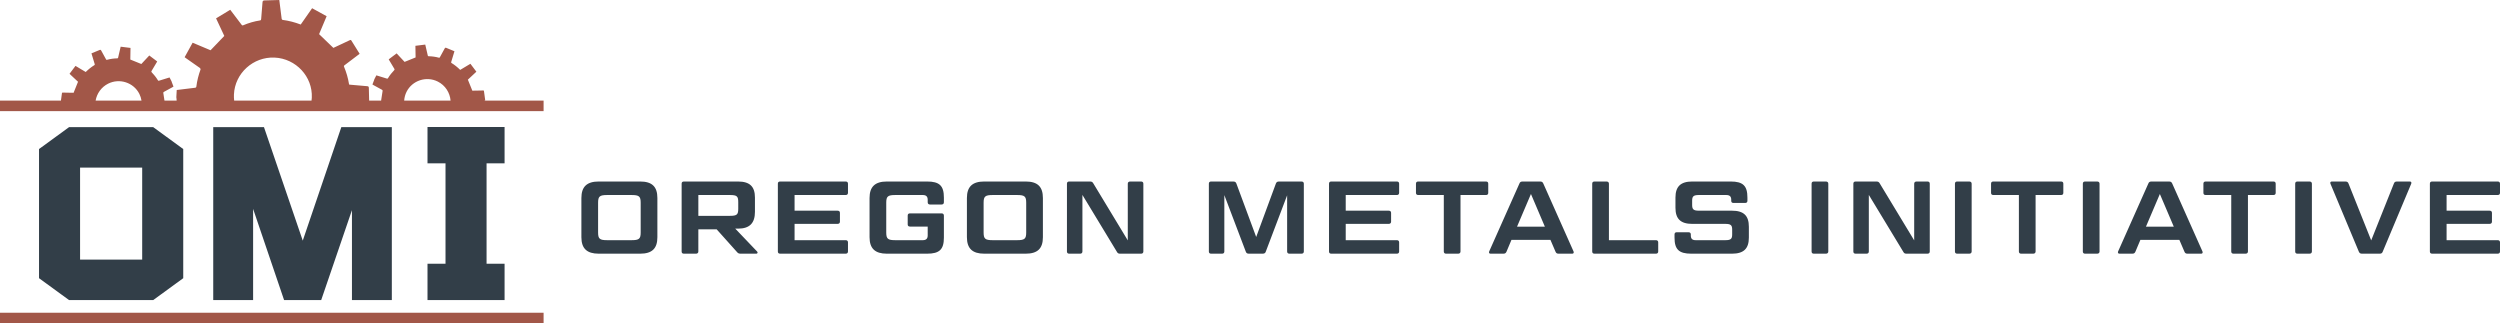 <svg xmlns="http://www.w3.org/2000/svg" xmlns:xlink="http://www.w3.org/1999/xlink" version="1.1" id="Layer_1" x="0px" y="0px" viewBox="0 0 464 60" xml:space="preserve"> <g> <g> <path fill="#323E48" d="M12.818,23.597l-5.576,4.065v23.969l5.576,4.064h15.615l5.576-4.064V27.662l-5.576-4.065H12.818z M14.862,48.183V31.109H26.39v17.074H14.862z M63.349,23.597h9.374v32.097h-7.401V39.006l-5.708,16.689h-6.887l-5.75-16.926 v16.926h-7.401V23.597h9.416l7.199,21.064L63.349,23.597z M79.345,23.566H93.65v6.745h-3.343v18.64h3.343v6.745h-3.343h-7.619 h-3.343V48.95h3.343v-18.64h-3.343V23.566z"></path> <path fill="#A25748" d="M89.844,18.669L89.844,18.669c0.072-0.017,0.139-0.033,0.213-0.05c-0.081-0.584-0.161-1.153-0.236-1.724 c-0.012-0.101-0.069-0.106-0.15-0.104c-0.338,0.01-0.676,0.015-1.014,0.021c-0.349,0.005-0.695,0.01-0.995,0.015 c-0.281-0.694-0.547-1.356-0.825-2.043c0.496-0.465,1.025-0.958,1.579-1.477c-0.373-0.495-0.741-0.982-1.108-1.471 c-0.66,0.395-1.277,0.766-1.897,1.137c-0.5-0.5-1.038-0.932-1.633-1.295c-0.033-0.02-0.053-0.105-0.041-0.149 c0.085-0.304,0.182-0.605,0.274-0.907c0.11-0.358,0.218-0.717,0.337-1.111c-0.517-0.213-1.022-0.412-1.52-0.628 c-0.167-0.072-0.23-0.01-0.304,0.128c-0.285,0.534-0.581,1.062-0.872,1.593c-0.042,0.079-0.08,0.135-0.19,0.105 c-0.627-0.175-1.27-0.259-1.92-0.274c-0.09-0.002-0.124-0.034-0.142-0.118c-0.057-0.267-0.122-0.531-0.184-0.797 c-0.093-0.404-0.187-0.809-0.289-1.246c-0.617,0.077-1.22,0.151-1.827,0.228c0.013,0.761,0.024,1.484,0.036,2.158 c-0.699,0.283-1.366,0.553-2.045,0.828c-0.47-0.503-0.961-1.029-1.476-1.581c-0.495,0.373-0.983,0.741-1.47,1.108 c0.051,0.088,0.077,0.137,0.105,0.184c0.32,0.533,0.641,1.065,0.956,1.601c0.026,0.047,0.03,0.149,0,0.181 c-0.453,0.468-0.859,0.973-1.196,1.531c-0.049,0.083-0.099,0.107-0.202,0.075c-0.651-0.206-1.302-0.403-1.953-0.603 c-0.123,0.237-0.246,0.475-0.368,0.71c-0.019,0.063-0.036,0.126-0.059,0.187c-0.098,0.264-0.199,0.528-0.303,0.801 c0.11,0.064,0.205,0.121,0.301,0.174c0.492,0.271,0.983,0.543,1.477,0.808c0.106,0.057,0.127,0.114,0.106,0.233 c-0.096,0.562-0.177,1.125-0.261,1.689c-0.004,0.027-0.002,0.056-0.003,0.083h-2.231c-0.024-0.781-0.052-1.562-0.056-2.345 c-0.002-0.242-0.077-0.31-0.312-0.328c-1.11-0.086-2.217-0.192-3.328-0.291c-0.017-0.048-0.041-0.09-0.047-0.134 c-0.175-1.093-0.484-2.147-0.909-3.168c-0.058-0.142-0.027-0.214,0.089-0.298c0.352-0.257,0.696-0.525,1.043-0.788 c0.567-0.43,1.133-0.86,1.754-1.331c-0.519-0.834-1.031-1.649-1.536-2.467c-0.088-0.144-0.177-0.115-0.299-0.056 c-0.51,0.246-1.021,0.483-1.534,0.723c-0.525,0.246-1.05,0.491-1.503,0.703c-0.901-0.867-1.76-1.695-2.652-2.552 c0.441-1.048,0.909-2.159,1.4-3.327c-0.908-0.5-1.799-0.991-2.694-1.484c-0.736,1.052-1.423,2.038-2.114,3.027 c-1.104-0.42-2.219-0.712-3.373-0.859c-0.063-0.008-0.152-0.123-0.164-0.198c-0.076-0.522-0.135-1.047-0.2-1.57 C52.003,1.302,51.924,0.682,51.837,0c-0.933,0.029-1.84,0.07-2.745,0.08c-0.305,0.004-0.356,0.141-0.375,0.402 c-0.07,1.008-0.162,2.015-0.242,3.023c-0.011,0.148-0.03,0.262-0.218,0.29c-1.076,0.162-2.112,0.47-3.113,0.893 c-0.138,0.058-0.213,0.032-0.298-0.085c-0.268-0.368-0.548-0.726-0.822-1.087c-0.419-0.552-0.837-1.105-1.291-1.703 c-0.888,0.538-1.755,1.064-2.629,1.593c0.539,1.151,1.049,2.245,1.526,3.264c-0.873,0.909-1.703,1.775-2.551,2.658 c-1.06-0.446-2.165-0.912-3.328-1.402c-0.5,0.907-0.993,1.8-1.483,2.691c0.136,0.101,0.21,0.157,0.285,0.209 c0.85,0.594,1.705,1.185,2.548,1.788c0.073,0.052,0.149,0.206,0.124,0.276c-0.371,1.022-0.644,2.067-0.776,3.148 c-0.019,0.159-0.079,0.232-0.259,0.252c-1.13,0.129-2.259,0.275-3.388,0.415c-0.025,0.444-0.05,0.889-0.075,1.334 c0.013,0.108,0.032,0.216,0.039,0.324c0.006,0.101,0.012,0.204,0.018,0.305h-2.258c-0.067-0.46-0.134-0.922-0.213-1.382 c-0.021-0.119,0-0.176,0.105-0.232c0.496-0.265,0.986-0.537,1.478-0.807c0.096-0.054,0.19-0.111,0.302-0.175 c-0.105-0.274-0.206-0.537-0.305-0.801c-0.023-0.061-0.039-0.124-0.058-0.187c-0.122-0.237-0.245-0.473-0.368-0.71 c-0.651,0.2-1.304,0.396-1.953,0.603c-0.104,0.033-0.154,0.008-0.204-0.074c-0.336-0.558-0.741-1.063-1.193-1.531 c-0.032-0.033-0.028-0.135,0-0.181c0.313-0.537,0.634-1.068,0.954-1.601c0.029-0.047,0.055-0.096,0.105-0.184 c-0.487-0.367-0.974-0.734-1.469-1.108c-0.515,0.552-1.006,1.078-1.476,1.581c-0.679-0.275-1.345-0.545-2.044-0.828 c0.01-0.673,0.022-1.397,0.034-2.158c-0.607-0.075-1.21-0.151-1.826-0.228c-0.102,0.437-0.196,0.842-0.29,1.246 c-0.061,0.265-0.127,0.53-0.184,0.796c-0.018,0.085-0.051,0.118-0.142,0.12c-0.65,0.014-1.292,0.1-1.92,0.274 c-0.11,0.031-0.148-0.026-0.19-0.105c-0.291-0.531-0.587-1.059-0.873-1.593c-0.073-0.138-0.136-0.2-0.303-0.128 c-0.498,0.216-1.003,0.416-1.519,0.628c0.118,0.393,0.227,0.753,0.336,1.111c0.093,0.302,0.189,0.603,0.274,0.907 c0.013,0.044-0.007,0.129-0.04,0.149c-0.594,0.362-1.133,0.795-1.634,1.294c-0.619-0.371-1.237-0.741-1.897-1.137 c-0.368,0.488-0.735,0.975-1.109,1.471c0.554,0.518,1.083,1.011,1.579,1.476c-0.278,0.687-0.545,1.35-0.825,2.044 c-0.3-0.006-0.647-0.01-0.994-0.016c-0.339-0.006-0.676-0.011-1.014-0.02c-0.082-0.003-0.137,0.003-0.15,0.103 c-0.061,0.458-0.125,0.92-0.189,1.383H0v1.953h100.891v-1.953H89.844z M17.747,18.668c0.231-1.303,1.045-2.497,2.32-3.139 c2.125-1.067,4.74-0.212,5.798,1.897c0.202,0.402,0.328,0.82,0.399,1.242H17.747z M57.82,18.668H43.461 c-0.042-0.371-0.059-0.749-0.042-1.134c0.175-3.937,3.577-7.025,7.543-6.847c3.97,0.179,7.091,3.543,6.909,7.45 C57.862,18.318,57.839,18.494,57.82,18.668z M75.015,18.668c0.042-0.552,0.178-1.107,0.442-1.633 c1.059-2.109,3.675-2.963,5.799-1.895c1.402,0.704,2.249,2.078,2.369,3.529H75.015z M0,58.047h100.891V60H0V58.047z"></path> </g> <path fill="#323E48" d="M118.814,33.688h-7.693c-2.182,0-3.215,0.957-3.215,3.062v7.272c0,2.105,1.033,3.062,3.215,3.062h7.693 c2.201,0,3.196-0.957,3.196-3.062V36.75C122.01,34.645,121.015,33.688,118.814,33.688z M118.91,43.142 c0,1.187-0.288,1.436-1.704,1.436h-4.497c-1.416,0-1.703-0.249-1.703-1.436v-5.511c0-1.187,0.287-1.436,1.703-1.436h4.497 c1.416,0,1.704,0.249,1.704,1.436V43.142z M136.463,42.434h0.517c2.182,0,3.138-1.053,3.138-3.119v-2.641 c0-2.048-0.957-2.985-3.138-2.985h-10.047c-0.287,0-0.421,0.153-0.421,0.402v12.592c0,0.249,0.134,0.402,0.421,0.402h2.239 c0.268,0,0.44-0.153,0.44-0.402v-4.114h3.406l3.77,4.21c0.191,0.229,0.344,0.306,0.708,0.306h2.89c0.211,0,0.306-0.249,0.134-0.402 L136.463,42.434z M129.613,40.06v-3.865h5.837c1.34,0,1.569,0.23,1.569,1.34v1.187c0,1.11-0.229,1.339-1.569,1.339H129.613z M157.385,34.09v1.703c0,0.249-0.153,0.402-0.421,0.402h-9.492v2.909h7.98c0.268,0,0.44,0.134,0.44,0.402v1.646 c0,0.249-0.172,0.402-0.44,0.402h-7.98v3.024h9.492c0.268,0,0.421,0.153,0.421,0.402v1.703c0,0.249-0.153,0.402-0.421,0.402 h-12.172c-0.287,0-0.421-0.153-0.421-0.402V34.09c0-0.249,0.134-0.402,0.421-0.402h12.172 C157.232,33.688,157.385,33.841,157.385,34.09z M175.186,36.673v0.862c0,0.268-0.153,0.421-0.421,0.421h-2.163 c-0.268,0-0.421-0.153-0.421-0.421v-0.46c0-0.593-0.287-0.88-0.919-0.88h-5.071c-1.416,0-1.704,0.249-1.704,1.436v5.511 c0,1.187,0.288,1.436,1.704,1.436h5.071c0.632,0,0.919-0.288,0.919-0.881v-1.646h-3.291c-0.287,0-0.421-0.153-0.421-0.402v-1.627 c0-0.268,0.134-0.421,0.421-0.421h5.875c0.268,0,0.421,0.153,0.421,0.421v4.076c0,2.201-0.823,2.985-3.119,2.985h-7.464 c-2.182,0-3.215-0.957-3.215-3.062V36.75c0-2.105,1.033-3.062,3.215-3.062h7.464C174.363,33.688,175.186,34.472,175.186,36.673z M190.367,33.688h-7.693c-2.182,0-3.215,0.957-3.215,3.062v7.272c0,2.105,1.033,3.062,3.215,3.062h7.693 c2.201,0,3.196-0.957,3.196-3.062V36.75C193.563,34.645,192.568,33.688,190.367,33.688z M190.463,43.142 c0,1.187-0.288,1.436-1.704,1.436h-4.497c-1.416,0-1.704-0.249-1.704-1.436v-5.511c0-1.187,0.288-1.436,1.704-1.436h4.497 c1.416,0,1.704,0.249,1.704,1.436V43.142z M212.207,34.09v12.592c0,0.249-0.153,0.402-0.421,0.402h-3.884 c-0.307,0-0.46-0.077-0.594-0.325l-6.411-10.583v10.506c0,0.249-0.153,0.402-0.421,0.402h-2.029c-0.287,0-0.421-0.153-0.421-0.402 V34.09c0-0.249,0.134-0.402,0.421-0.402h3.865c0.307,0,0.46,0.095,0.594,0.325l6.411,10.602V34.09c0-0.249,0.172-0.402,0.44-0.402 h2.029C212.054,33.688,212.207,33.841,212.207,34.09z M241.991,34.09v12.592c0,0.249-0.153,0.402-0.44,0.402h-2.239 c-0.268,0-0.421-0.153-0.421-0.402v-10.43l-3.961,10.449c-0.077,0.268-0.268,0.383-0.594,0.383h-2.526 c-0.345,0-0.498-0.115-0.594-0.383l-3.98-10.487v10.468c0,0.249-0.153,0.402-0.421,0.402h-2.029c-0.287,0-0.421-0.153-0.421-0.402 V34.09c0-0.249,0.134-0.402,0.421-0.402h4.095c0.326,0,0.498,0.114,0.594,0.382l3.674,9.913l3.655-9.913 c0.096-0.268,0.268-0.382,0.594-0.382h4.152C241.838,33.688,241.991,33.841,241.991,34.09z M259.679,34.09v1.703 c0,0.249-0.153,0.402-0.421,0.402h-9.492v2.909h7.98c0.268,0,0.44,0.134,0.44,0.402v1.646c0,0.249-0.172,0.402-0.44,0.402h-7.98 v3.024h9.492c0.268,0,0.421,0.153,0.421,0.402v1.703c0,0.249-0.153,0.402-0.421,0.402h-12.172c-0.287,0-0.421-0.153-0.421-0.402 V34.09c0-0.249,0.134-0.402,0.421-0.402h12.172C259.526,33.688,259.679,33.841,259.679,34.09z M276.218,34.09v1.703 c0,0.249-0.134,0.402-0.421,0.402h-4.727v10.487c0,0.249-0.172,0.402-0.44,0.402h-2.239c-0.268,0-0.421-0.153-0.421-0.402V36.195 h-4.746c-0.287,0-0.421-0.153-0.421-0.402V34.09c0-0.249,0.134-0.402,0.421-0.402h12.573 C276.084,33.688,276.218,33.841,276.218,34.09z M286.441,34.071c-0.115-0.268-0.268-0.382-0.593-0.382h-3.253 c-0.326,0-0.498,0.114-0.594,0.382l-5.607,12.593c-0.096,0.23,0,0.421,0.249,0.421h2.373c0.326,0,0.479-0.115,0.594-0.383 l0.918-2.182h7.234l0.938,2.182c0.114,0.268,0.248,0.383,0.593,0.383h2.526c0.23,0,0.326-0.191,0.23-0.421L286.441,34.071z M281.561,42.07l2.583-6.066l2.584,6.066H281.561z M307.764,44.979v1.703c0,0.249-0.153,0.402-0.421,0.402h-11.406 c-0.287,0-0.421-0.153-0.421-0.402V34.09c0-0.249,0.134-0.402,0.421-0.402h2.239c0.268,0,0.44,0.153,0.44,0.402v10.487h8.726 C307.611,44.577,307.764,44.73,307.764,44.979z M324.589,42.089v2.01c0,2.048-0.957,2.985-3.138,2.985h-7.54 c-2.297,0-3.119-0.785-3.119-2.985v-0.593c0-0.268,0.153-0.402,0.421-0.402h2.163c0.268,0,0.44,0.134,0.44,0.402v0.191 c0,0.593,0.249,0.881,0.9,0.881h5.511c1.015,0,1.264-0.249,1.264-1.053v-0.919c0-0.804-0.249-1.053-1.264-1.053h-6.143 c-2.163,0-3.119-0.938-3.119-2.985v-1.895c0-2.048,0.957-2.985,3.119-2.985h7.119c2.297,0,3.119,0.784,3.119,2.985v0.594 c0,0.268-0.153,0.402-0.421,0.402h-2.163c-0.287,0-0.421-0.134-0.421-0.402v-0.192c0-0.593-0.268-0.88-0.938-0.88h-5.052 c-1.014,0-1.263,0.249-1.263,1.053v0.784c0,0.824,0.249,1.072,1.263,1.072h6.124C323.632,39.104,324.589,40.022,324.589,42.089z M339.332,34.09v12.592c0,0.249-0.172,0.402-0.44,0.402h-2.239c-0.287,0-0.421-0.153-0.421-0.402V34.09 c0-0.249,0.134-0.402,0.421-0.402h2.239C339.16,33.688,339.332,33.841,339.332,34.09z M358.164,34.09v12.592 c0,0.249-0.153,0.402-0.421,0.402h-3.884c-0.307,0-0.46-0.077-0.594-0.325l-6.411-10.583v10.506c0,0.249-0.153,0.402-0.421,0.402 h-2.029c-0.287,0-0.421-0.153-0.421-0.402V34.09c0-0.249,0.134-0.402,0.421-0.402h3.865c0.307,0,0.46,0.095,0.594,0.325 l6.411,10.602V34.09c0-0.249,0.172-0.402,0.44-0.402h2.029C358.011,33.688,358.164,33.841,358.164,34.09z M365.939,34.09v12.592 c0,0.249-0.172,0.402-0.44,0.402h-2.239c-0.287,0-0.421-0.153-0.421-0.402V34.09c0-0.249,0.134-0.402,0.421-0.402h2.239 C365.767,33.688,365.939,33.841,365.939,34.09z M382.954,34.09v1.703c0,0.249-0.134,0.402-0.421,0.402h-4.727v10.487 c0,0.249-0.172,0.402-0.44,0.402h-2.239c-0.268,0-0.421-0.153-0.421-0.402V36.195h-4.746c-0.287,0-0.421-0.153-0.421-0.402V34.09 c0-0.249,0.134-0.402,0.421-0.402h12.573C382.82,33.688,382.954,33.841,382.954,34.09z M389.675,34.09v12.592 c0,0.249-0.172,0.402-0.44,0.402h-2.239c-0.287,0-0.421-0.153-0.421-0.402V34.09c0-0.249,0.134-0.402,0.421-0.402h2.239 C389.503,33.688,389.675,33.841,389.675,34.09z M403.168,34.071c-0.115-0.268-0.268-0.382-0.593-0.382h-3.253 c-0.326,0-0.498,0.114-0.594,0.382l-5.607,12.593c-0.096,0.23,0,0.421,0.249,0.421h2.373c0.326,0,0.479-0.115,0.594-0.383 l0.919-2.182h7.234l0.938,2.182c0.114,0.268,0.248,0.383,0.593,0.383h2.526c0.23,0,0.326-0.191,0.23-0.421L403.168,34.071z M398.288,42.07l2.583-6.066l2.584,6.066H398.288z M422.367,34.09v1.703c0,0.249-0.134,0.402-0.421,0.402h-4.727v10.487 c0,0.249-0.172,0.402-0.44,0.402h-2.239c-0.268,0-0.421-0.153-0.421-0.402V36.195h-4.746c-0.287,0-0.421-0.153-0.421-0.402V34.09 c0-0.249,0.134-0.402,0.421-0.402h12.573C422.233,33.688,422.367,33.841,422.367,34.09z M429.088,34.09v12.592 c0,0.249-0.172,0.402-0.44,0.402h-2.239c-0.287,0-0.421-0.153-0.421-0.402V34.09c0-0.249,0.134-0.402,0.421-0.402h2.239 C428.916,33.688,429.088,33.841,429.088,34.09z M447.519,34.109l-5.282,12.592c-0.095,0.268-0.248,0.383-0.574,0.383h-3.272 c-0.325,0-0.478-0.115-0.593-0.383l-5.263-12.592c-0.096-0.23,0-0.421,0.249-0.421h2.507c0.326,0,0.498,0.114,0.594,0.382 l4.21,10.545l4.21-10.545c0.095-0.268,0.248-0.382,0.593-0.382h2.373C447.519,33.688,447.615,33.88,447.519,34.109z M454.087,36.195v2.909h7.98c0.268,0,0.44,0.134,0.44,0.402v1.646c0,0.249-0.172,0.402-0.44,0.402h-7.98v3.024h9.492 c0.268,0,0.421,0.153,0.421,0.402v1.703c0,0.249-0.153,0.402-0.421,0.402h-12.172c-0.287,0-0.421-0.153-0.421-0.402V34.09 c0-0.249,0.134-0.402,0.421-0.402h12.172c0.268,0,0.421,0.153,0.421,0.402v1.703c0,0.249-0.153,0.402-0.421,0.402H454.087z"></path> </g> </svg>